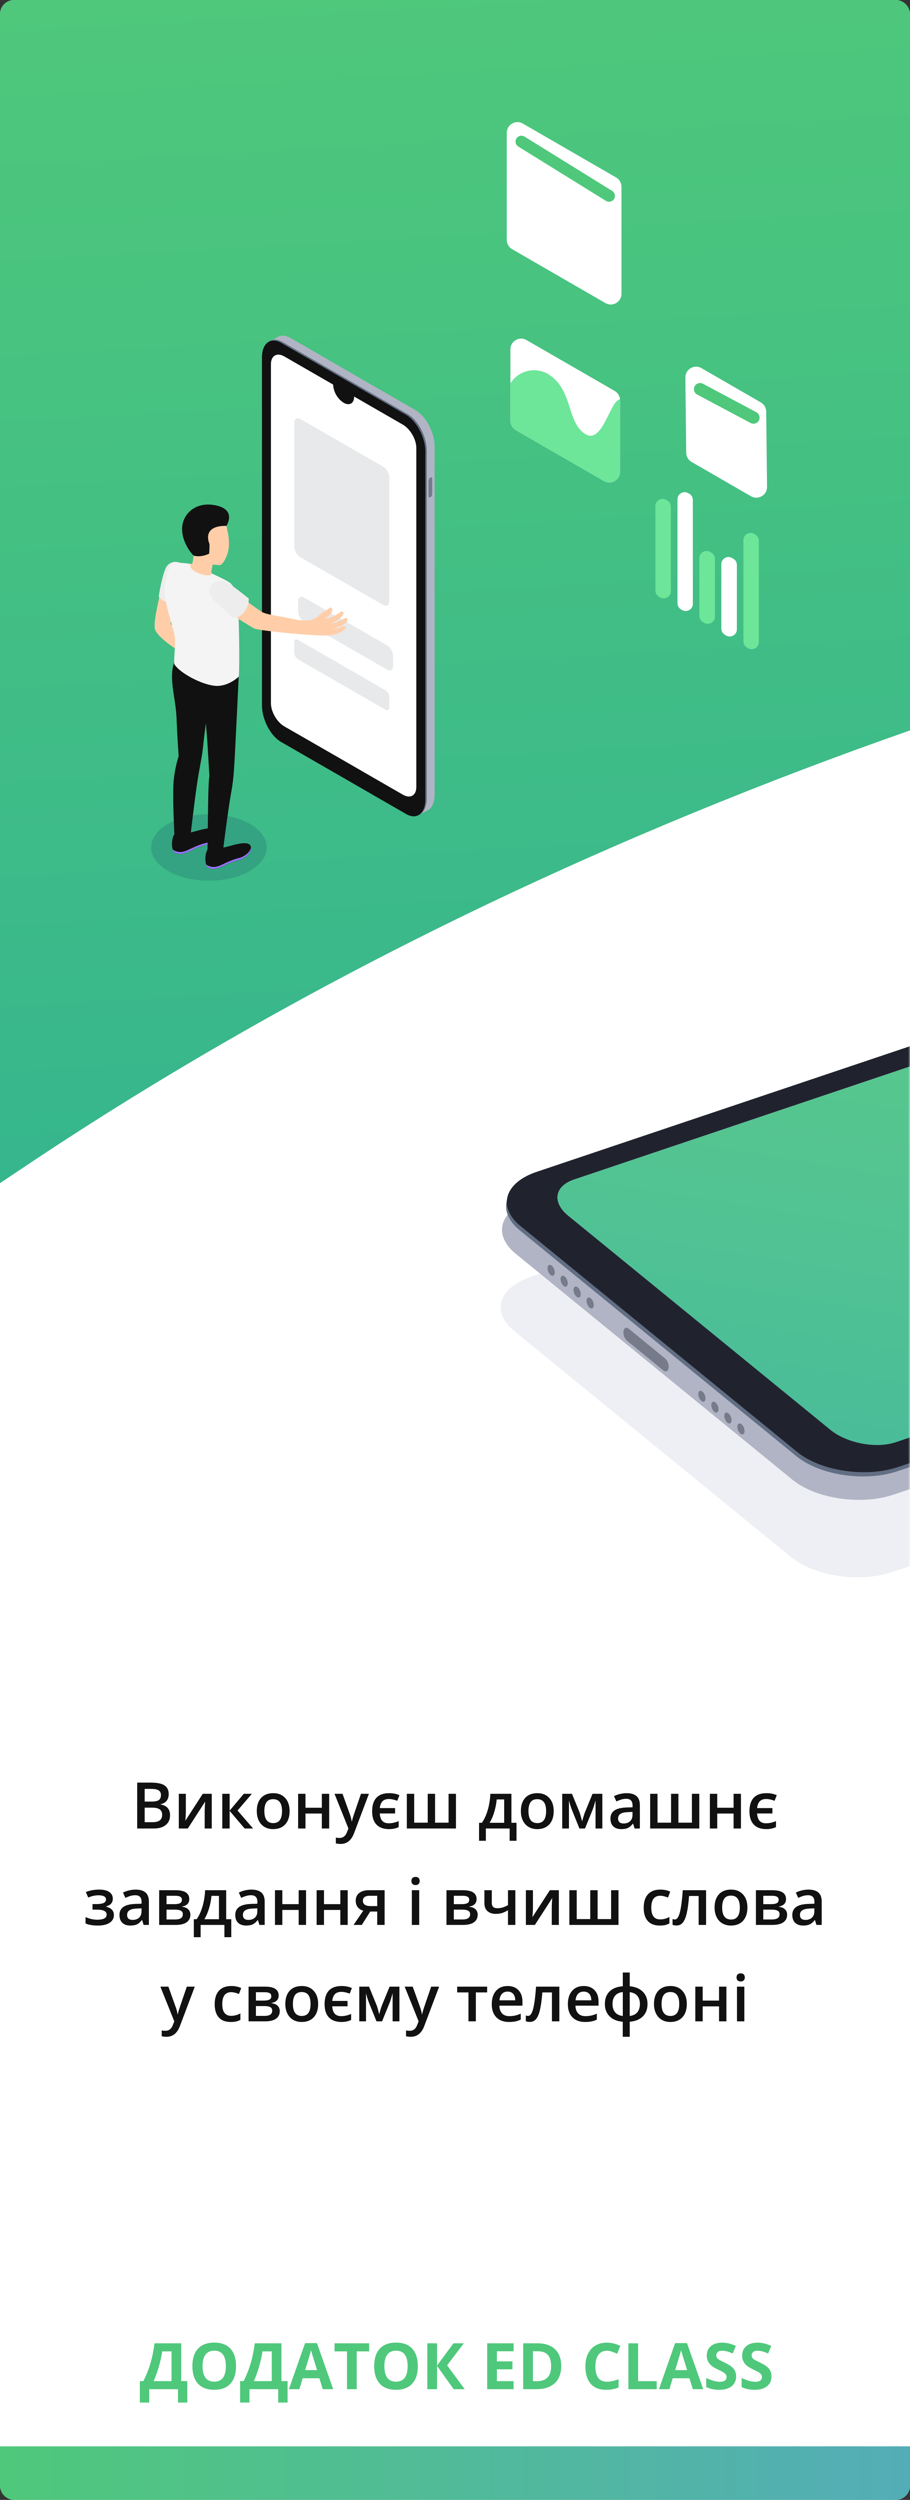 <svg width="255" height="700" viewBox="0 0 255 700" fill="none" xmlns="http://www.w3.org/2000/svg">
<rect x="0" y="0" width="255" height="700" fill="#333333" stroke="none"/>
<rect width="255" height="700" rx="4" fill="white"/>
<path d="M0 685H255V696C255 698.209 253.209 700 251 700H4C1.791 700 0 698.209 0 696V685Z" fill="url(#paint0_linear)"/>
<path d="M39.187 666.732H40.18C41.029 665.033 41.7 663.337 42.192 661.644C42.685 659.944 43.051 658.113 43.291 656.15H50.779V666.732H52.493V672.744H49.865V669H41.815V672.744H39.187V666.732ZM45.453 658.418C45.266 659.76 44.952 661.181 44.513 662.681C44.079 664.181 43.59 665.531 43.045 666.732H48.063V658.418H45.453ZM66.143 662.558C66.143 664.685 65.615 666.319 64.561 667.462C63.506 668.604 61.994 669.176 60.025 669.176C58.057 669.176 56.545 668.604 55.49 667.462C54.435 666.319 53.908 664.679 53.908 662.54C53.908 660.401 54.435 658.77 55.49 657.645C56.551 656.514 58.068 655.948 60.043 655.948C62.018 655.948 63.526 656.517 64.569 657.653C65.618 658.79 66.143 660.425 66.143 662.558ZM56.765 662.558C56.765 663.993 57.037 665.074 57.582 665.801C58.127 666.527 58.941 666.891 60.025 666.891C62.199 666.891 63.286 665.446 63.286 662.558C63.286 659.663 62.205 658.216 60.043 658.216C58.959 658.216 58.142 658.582 57.591 659.314C57.04 660.041 56.765 661.122 56.765 662.558ZM67.276 666.732H68.269C69.119 665.033 69.79 663.337 70.282 661.644C70.774 659.944 71.141 658.113 71.381 656.15H78.869V666.732H80.583V672.744H77.955V669H69.904V672.744H67.276V666.732ZM73.543 658.418C73.356 659.76 73.042 661.181 72.603 662.681C72.169 664.181 71.68 665.531 71.135 666.732H76.153V658.418H73.543ZM90.436 669L89.504 665.941H84.819L83.888 669H80.952L85.487 656.098H88.818L93.371 669H90.436ZM88.853 663.656C87.992 660.885 87.506 659.317 87.394 658.954C87.289 658.591 87.213 658.304 87.166 658.093C86.973 658.843 86.419 660.697 85.505 663.656H88.853ZM99.954 669H97.23V658.418H93.74V656.15H103.443V658.418H99.954V669ZM117.084 662.558C117.084 664.685 116.557 666.319 115.502 667.462C114.447 668.604 112.936 669.176 110.967 669.176C108.998 669.176 107.486 668.604 106.432 667.462C105.377 666.319 104.85 664.679 104.85 662.54C104.85 660.401 105.377 658.77 106.432 657.645C107.492 656.514 109.01 655.948 110.984 655.948C112.959 655.948 114.468 656.517 115.511 657.653C116.56 658.79 117.084 660.425 117.084 662.558ZM107.706 662.558C107.706 663.993 107.979 665.074 108.523 665.801C109.068 666.527 109.883 666.891 110.967 666.891C113.141 666.891 114.228 665.446 114.228 662.558C114.228 659.663 113.146 658.216 110.984 658.216C109.9 658.216 109.083 658.582 108.532 659.314C107.981 660.041 107.706 661.122 107.706 662.558ZM130.224 669H127.13L122.472 662.487V669H119.747V656.15H122.472V662.373L127.077 656.15H129.978L125.293 662.32L130.224 669ZM143.917 669H136.517V656.15H143.917V658.383H139.241V661.204H143.592V663.437H139.241V666.75H143.917V669ZM157.268 662.452C157.268 664.567 156.664 666.188 155.457 667.312C154.256 668.438 152.519 669 150.245 669H146.606V656.15H150.641C152.738 656.15 154.367 656.704 155.527 657.812C156.688 658.919 157.268 660.466 157.268 662.452ZM154.438 662.522C154.438 659.763 153.219 658.383 150.781 658.383H149.331V666.75H150.5C153.125 666.75 154.438 665.341 154.438 662.522ZM170.064 658.233C169.039 658.233 168.245 658.62 167.683 659.394C167.12 660.161 166.839 661.233 166.839 662.61C166.839 665.476 167.914 666.908 170.064 666.908C170.967 666.908 172.06 666.683 173.343 666.231V668.517C172.288 668.956 171.11 669.176 169.81 669.176C167.94 669.176 166.511 668.61 165.521 667.479C164.53 666.343 164.035 664.714 164.035 662.593C164.035 661.257 164.278 660.088 164.765 659.086C165.251 658.078 165.948 657.308 166.856 656.774C167.771 656.235 168.84 655.966 170.064 655.966C171.312 655.966 172.566 656.268 173.826 656.871L172.947 659.086C172.467 658.857 171.983 658.658 171.497 658.488C171.011 658.318 170.533 658.233 170.064 658.233ZM176.085 669V656.15H178.81V666.75H184.021V669H176.085ZM194.129 669L193.197 665.941H188.513L187.581 669H184.646L189.181 656.098H192.512L197.064 669H194.129ZM192.547 663.656C191.686 660.885 191.199 659.317 191.088 658.954C190.982 658.591 190.906 658.304 190.859 658.093C190.666 658.843 190.112 660.697 189.198 663.656H192.547ZM206.275 665.432C206.275 666.592 205.856 667.506 205.019 668.174C204.187 668.842 203.026 669.176 201.538 669.176C200.167 669.176 198.954 668.918 197.899 668.402V665.871C198.767 666.258 199.499 666.53 200.097 666.688C200.7 666.847 201.251 666.926 201.749 666.926C202.347 666.926 202.804 666.812 203.12 666.583C203.442 666.354 203.604 666.015 203.604 665.563C203.604 665.312 203.533 665.089 203.393 664.896C203.252 664.696 203.044 664.506 202.769 664.324C202.499 664.143 201.945 663.853 201.107 663.454C200.322 663.085 199.733 662.73 199.341 662.391C198.948 662.051 198.635 661.655 198.4 661.204C198.166 660.753 198.049 660.226 198.049 659.622C198.049 658.485 198.433 657.592 199.2 656.941C199.974 656.291 201.04 655.966 202.399 655.966C203.067 655.966 203.703 656.045 204.307 656.203C204.916 656.361 205.552 656.584 206.214 656.871L205.335 658.989C204.649 658.708 204.081 658.512 203.63 658.4C203.185 658.289 202.745 658.233 202.312 658.233C201.796 658.233 201.4 658.354 201.125 658.594C200.85 658.834 200.712 659.147 200.712 659.534C200.712 659.774 200.768 659.985 200.879 660.167C200.99 660.343 201.166 660.516 201.406 660.686C201.652 660.85 202.229 661.148 203.138 661.582C204.339 662.156 205.162 662.733 205.607 663.313C206.053 663.888 206.275 664.594 206.275 665.432ZM216.189 665.432C216.189 666.592 215.771 667.506 214.933 668.174C214.101 668.842 212.94 669.176 211.452 669.176C210.081 669.176 208.868 668.918 207.813 668.402V665.871C208.681 666.258 209.413 666.53 210.011 666.688C210.614 666.847 211.165 666.926 211.663 666.926C212.261 666.926 212.718 666.812 213.034 666.583C213.356 666.354 213.518 666.015 213.518 665.563C213.518 665.312 213.447 665.089 213.307 664.896C213.166 664.696 212.958 664.506 212.683 664.324C212.413 664.143 211.859 663.853 211.021 663.454C210.236 663.085 209.647 662.73 209.255 662.391C208.862 662.051 208.549 661.655 208.314 661.204C208.08 660.753 207.963 660.226 207.963 659.622C207.963 658.485 208.347 657.592 209.114 656.941C209.888 656.291 210.954 655.966 212.313 655.966C212.981 655.966 213.617 656.045 214.221 656.203C214.83 656.361 215.466 656.584 216.128 656.871L215.249 658.989C214.563 658.708 213.995 658.512 213.544 658.4C213.099 658.289 212.659 658.233 212.226 658.233C211.71 658.233 211.314 658.354 211.039 658.594C210.764 658.834 210.626 659.147 210.626 659.534C210.626 659.774 210.682 659.985 210.793 660.167C210.904 660.343 211.08 660.516 211.32 660.686C211.566 660.85 212.144 661.148 213.052 661.582C214.253 662.156 215.076 662.733 215.521 663.313C215.967 663.888 216.189 664.594 216.189 665.432Z" fill="#4FC87B"/>
<path fill-rule="evenodd" clip-rule="evenodd" d="M255 204.522V4C255 1.791 253.209 0 251 0H4C1.791 0 0 1.791 0 4V331.294C1.844 330.075 3.678 328.854 5.5 327.629C88.749 271.675 175.851 232.237 255 204.522Z" fill="url(#paint1_linear)"/>
<path d="M38.44 499.15H42.255C44.024 499.15 45.302 499.408 46.087 499.924C46.878 500.439 47.273 501.254 47.273 502.367C47.273 503.117 47.08 503.741 46.693 504.239C46.307 504.737 45.75 505.051 45.023 505.18V505.268C45.926 505.438 46.588 505.774 47.01 506.278C47.438 506.776 47.651 507.453 47.651 508.309C47.651 509.463 47.247 510.368 46.438 511.024C45.636 511.675 44.517 512 43.081 512H38.44V499.15ZM40.541 504.459H42.562C43.441 504.459 44.083 504.321 44.487 504.046C44.892 503.765 45.094 503.29 45.094 502.622C45.094 502.019 44.874 501.582 44.435 501.312C44.001 501.043 43.31 500.908 42.36 500.908H40.541V504.459ZM40.541 506.164V510.233H42.773C43.652 510.233 44.315 510.066 44.76 509.732C45.211 509.393 45.437 508.859 45.437 508.133C45.437 507.465 45.208 506.97 44.751 506.647C44.294 506.325 43.6 506.164 42.668 506.164H40.541ZM52.081 502.279V507.263C52.081 507.843 52.034 508.695 51.94 509.82L56.818 502.279H59.341V512H57.355V507.104C57.355 506.835 57.369 506.398 57.398 505.795C57.434 505.191 57.463 504.752 57.486 504.477L52.626 512H50.103V502.279H52.081ZM68.314 502.279H70.582L66.565 506.964L70.925 512H68.552L64.351 507.069V512H62.285V502.279H64.351V506.999L68.314 502.279ZM81.155 507.122C81.155 508.71 80.748 509.949 79.934 510.84C79.119 511.73 77.985 512.176 76.532 512.176C75.624 512.176 74.821 511.971 74.124 511.561C73.427 511.15 72.891 510.562 72.516 509.794C72.141 509.026 71.953 508.136 71.953 507.122C71.953 505.546 72.357 504.315 73.166 503.431C73.975 502.546 75.114 502.104 76.585 502.104C77.991 502.104 79.105 502.558 79.925 503.466C80.745 504.368 81.155 505.587 81.155 507.122ZM74.08 507.122C74.08 509.366 74.909 510.488 76.567 510.488C78.208 510.488 79.028 509.366 79.028 507.122C79.028 504.901 78.202 503.791 76.55 503.791C75.683 503.791 75.053 504.078 74.66 504.652C74.273 505.227 74.08 506.05 74.08 507.122ZM85.603 502.279V506.182H90.182V502.279H92.247V512H90.182V507.808H85.603V512H83.537V502.279H85.603ZM93.732 502.279H95.982L97.96 507.79C98.259 508.575 98.458 509.313 98.558 510.005H98.628C98.681 509.683 98.777 509.293 98.918 508.836C99.059 508.373 99.803 506.188 101.15 502.279H103.383L99.226 513.292C98.47 515.313 97.21 516.324 95.446 516.324C94.989 516.324 94.544 516.274 94.11 516.175V514.54C94.421 514.61 94.775 514.646 95.174 514.646C96.17 514.646 96.87 514.068 97.274 512.914L97.635 512L93.732 502.279ZM109.034 512.176C107.487 512.176 106.307 511.751 105.492 510.901C104.684 510.052 104.279 508.815 104.279 507.192C104.279 505.522 104.675 504.257 105.466 503.396C106.263 502.534 107.458 502.104 109.052 502.104C110.124 502.104 111.085 502.294 111.935 502.675L111.319 504.239C110.417 503.905 109.644 503.738 108.999 503.738C108.214 503.738 107.613 503.946 107.197 504.362C106.781 504.778 106.523 505.417 106.424 506.278H110.713V507.79H106.424C106.488 508.733 106.726 509.428 107.136 509.873C107.546 510.318 108.149 510.541 108.946 510.541C109.837 510.541 110.76 510.336 111.715 509.926V511.604C110.941 511.985 110.048 512.176 109.034 512.176ZM127.772 512H114V502.279H116.065V510.365H119.854V502.279H121.919V510.365H125.698V502.279H127.772V512ZM144.735 515.437H142.811V512H136.148V515.437H134.241V510.4H135.032C135.724 509.41 136.271 508.215 136.676 506.814C137.086 505.408 137.329 503.896 137.405 502.279H143.312V510.4H144.735V515.437ZM141.281 510.4V503.861H139.189C139.078 505.068 138.844 506.258 138.486 507.43C138.135 508.602 137.704 509.592 137.194 510.4H141.281ZM155.159 507.122C155.159 508.71 154.752 509.949 153.938 510.84C153.123 511.73 151.989 512.176 150.536 512.176C149.628 512.176 148.825 511.971 148.128 511.561C147.431 511.15 146.895 510.562 146.52 509.794C146.145 509.026 145.957 508.136 145.957 507.122C145.957 505.546 146.361 504.315 147.17 503.431C147.979 502.546 149.118 502.104 150.589 502.104C151.995 502.104 153.108 502.558 153.929 503.466C154.749 504.368 155.159 505.587 155.159 507.122ZM148.084 507.122C148.084 509.366 148.913 510.488 150.571 510.488C152.212 510.488 153.032 509.366 153.032 507.122C153.032 504.901 152.206 503.791 150.554 503.791C149.687 503.791 149.057 504.078 148.664 504.652C148.277 505.227 148.084 506.05 148.084 507.122ZM163.122 510.022L163.236 509.601C163.477 508.728 163.685 508.057 163.86 507.588L166.04 502.279H168.791V512H166.884V504.151L166.726 504.679C166.462 505.622 166.239 506.316 166.058 506.762L163.931 512H162.366L160.239 506.727C159.946 505.965 159.677 505.106 159.431 504.151V512H157.541V502.279H160.274L162.384 507.43C162.571 507.904 162.817 508.769 163.122 510.022ZM177.826 512L177.413 510.646H177.343C176.874 511.238 176.402 511.643 175.928 511.859C175.453 512.07 174.844 512.176 174.1 512.176C173.145 512.176 172.397 511.918 171.858 511.402C171.325 510.887 171.059 510.157 171.059 509.214C171.059 508.212 171.431 507.456 172.175 506.946C172.919 506.437 174.053 506.158 175.576 506.111L177.255 506.059V505.54C177.255 504.919 177.108 504.456 176.815 504.151C176.528 503.841 176.08 503.686 175.471 503.686C174.973 503.686 174.495 503.759 174.038 503.905C173.581 504.052 173.142 504.225 172.72 504.424L172.052 502.947C172.579 502.672 173.156 502.464 173.783 502.323C174.41 502.177 175.002 502.104 175.559 502.104C176.795 502.104 177.727 502.373 178.354 502.912C178.986 503.451 179.303 504.298 179.303 505.452V512H177.826ZM174.75 510.594C175.5 510.594 176.101 510.386 176.552 509.97C177.009 509.548 177.237 508.959 177.237 508.203V507.359L175.989 507.412C175.017 507.447 174.308 507.611 173.862 507.904C173.423 508.191 173.203 508.634 173.203 509.231C173.203 509.665 173.332 510.002 173.59 510.242C173.848 510.477 174.234 510.594 174.75 510.594ZM195.958 512H182.186V502.279H184.251V510.365H188.039V502.279H190.104V510.365H193.884V502.279H195.958V512ZM200.985 502.279V506.182H205.564V502.279H207.63V512H205.564V507.808H200.985V512H198.92V502.279H200.985ZM214.767 512.176C213.22 512.176 212.039 511.751 211.225 510.901C210.416 510.052 210.012 508.815 210.012 507.192C210.012 505.522 210.407 504.257 211.198 503.396C211.995 502.534 213.19 502.104 214.784 502.104C215.856 502.104 216.817 502.294 217.667 502.675L217.052 504.239C216.149 503.905 215.376 503.738 214.731 503.738C213.946 503.738 213.346 503.946 212.93 504.362C212.514 504.778 212.256 505.417 212.156 506.278H216.445V507.79H212.156C212.221 508.733 212.458 509.428 212.868 509.873C213.278 510.318 213.882 510.541 214.679 510.541C215.569 510.541 216.492 510.336 217.447 509.926V511.604C216.674 511.985 215.78 512.176 214.767 512.176ZM26.953 533.164C27.896 533.164 28.591 533.062 29.036 532.856C29.481 532.646 29.704 532.323 29.704 531.89C29.704 531.099 29.001 530.703 27.595 530.703C26.657 530.703 25.699 530.914 24.721 531.336L24.053 529.798C25.184 529.335 26.432 529.104 27.797 529.104C29.004 529.104 29.941 529.326 30.609 529.771C31.277 530.211 31.611 530.844 31.611 531.67C31.611 532.76 30.987 533.475 29.739 533.814V533.885C30.519 534.096 31.075 534.397 31.409 534.79C31.749 535.183 31.919 535.669 31.919 536.249C31.919 537.14 31.526 537.852 30.741 538.385C29.962 538.912 28.872 539.176 27.472 539.176C25.942 539.176 24.773 538.974 23.965 538.569V536.785C25.037 537.289 26.148 537.541 27.296 537.541C28.122 537.541 28.758 537.427 29.203 537.198C29.654 536.964 29.88 536.609 29.88 536.135C29.88 535.648 29.654 535.291 29.203 535.062C28.752 534.834 28.055 534.72 27.111 534.72H25.925V533.164H26.953ZM40.242 539L39.829 537.646H39.759C39.29 538.238 38.818 538.643 38.344 538.859C37.869 539.07 37.26 539.176 36.516 539.176C35.56 539.176 34.813 538.918 34.274 538.402C33.741 537.887 33.475 537.157 33.475 536.214C33.475 535.212 33.847 534.456 34.591 533.946C35.335 533.437 36.469 533.158 37.992 533.111L39.671 533.059V532.54C39.671 531.919 39.524 531.456 39.231 531.151C38.944 530.841 38.496 530.686 37.887 530.686C37.389 530.686 36.911 530.759 36.454 530.905C35.997 531.052 35.558 531.225 35.136 531.424L34.468 529.947C34.995 529.672 35.572 529.464 36.199 529.323C36.826 529.177 37.418 529.104 37.975 529.104C39.211 529.104 40.143 529.373 40.77 529.912C41.402 530.451 41.719 531.298 41.719 532.452V539H40.242ZM37.166 537.594C37.916 537.594 38.517 537.386 38.968 536.97C39.425 536.548 39.653 535.959 39.653 535.203V534.359L38.405 534.412C37.433 534.447 36.724 534.611 36.278 534.904C35.839 535.191 35.619 535.634 35.619 536.231C35.619 536.665 35.748 537.002 36.006 537.242C36.264 537.477 36.65 537.594 37.166 537.594ZM53.039 531.767C53.039 532.915 52.368 533.609 51.026 533.85V533.92C51.776 534.008 52.351 534.245 52.749 534.632C53.148 535.019 53.347 535.52 53.347 536.135C53.347 537.055 52.995 537.764 52.292 538.262C51.595 538.754 50.578 539 49.242 539H44.602V529.279H49.225C51.768 529.279 53.039 530.108 53.039 531.767ZM51.228 536.012C51.228 535.543 51.047 535.212 50.684 535.019C50.32 534.819 49.775 534.72 49.049 534.72H46.667V537.471H49.102C50.52 537.471 51.228 536.984 51.228 536.012ZM50.974 531.942C50.974 531.556 50.821 531.277 50.517 531.107C50.218 530.932 49.77 530.844 49.172 530.844H46.667V533.182H48.864C49.556 533.182 50.08 533.094 50.438 532.918C50.795 532.736 50.974 532.411 50.974 531.942ZM64.808 542.437H62.883V539H56.221V542.437H54.313V537.4H55.105C55.796 536.41 56.344 535.215 56.748 533.814C57.158 532.408 57.401 530.896 57.477 529.279H63.384V537.4H64.808V542.437ZM61.353 537.4V530.861H59.262C59.15 532.068 58.916 533.258 58.559 534.43C58.207 535.602 57.776 536.592 57.267 537.4H61.353ZM72.691 539L72.278 537.646H72.208C71.739 538.238 71.268 538.643 70.793 538.859C70.318 539.07 69.709 539.176 68.965 539.176C68.01 539.176 67.263 538.918 66.724 538.402C66.19 537.887 65.924 537.157 65.924 536.214C65.924 535.212 66.296 534.456 67.04 533.946C67.784 533.437 68.918 533.158 70.441 533.111L72.12 533.059V532.54C72.12 531.919 71.974 531.456 71.681 531.151C71.394 530.841 70.945 530.686 70.336 530.686C69.838 530.686 69.36 530.759 68.903 530.905C68.446 531.052 68.007 531.225 67.585 531.424L66.917 529.947C67.444 529.672 68.022 529.464 68.648 529.323C69.275 529.177 69.867 529.104 70.424 529.104C71.66 529.104 72.592 529.373 73.219 529.912C73.852 530.451 74.168 531.298 74.168 532.452V539H72.691ZM69.615 537.594C70.365 537.594 70.966 537.386 71.417 536.97C71.874 536.548 72.103 535.959 72.103 535.203V534.359L70.855 534.412C69.882 534.447 69.173 534.611 68.728 534.904C68.288 535.191 68.068 535.634 68.068 536.231C68.068 536.665 68.197 537.002 68.455 537.242C68.713 537.477 69.1 537.594 69.615 537.594ZM79.116 529.279V533.182H83.695V529.279H85.761V539H83.695V534.808H79.116V539H77.051V529.279H79.116ZM90.788 529.279V533.182H95.367V529.279H97.433V539H95.367V534.808H90.788V539H88.723V529.279H90.788ZM101.388 539H99.076L101.783 535.019C101.127 534.831 100.611 534.497 100.236 534.017C99.861 533.53 99.674 532.93 99.674 532.215C99.674 531.295 100.002 530.577 100.658 530.062C101.314 529.54 102.211 529.279 103.348 529.279H107.777V539H105.703V535.256H103.743L101.388 539ZM101.687 532.232C101.687 532.73 101.874 533.105 102.249 533.357C102.63 533.604 103.14 533.727 103.778 533.727H105.703V530.844H103.453C102.891 530.844 102.454 530.964 102.144 531.204C101.839 531.444 101.687 531.787 101.687 532.232ZM117.472 539H115.406V529.279H117.472V539ZM115.283 526.704C115.283 526.335 115.383 526.051 115.582 525.852C115.787 525.652 116.077 525.553 116.452 525.553C116.815 525.553 117.097 525.652 117.296 525.852C117.501 526.051 117.604 526.335 117.604 526.704C117.604 527.056 117.501 527.334 117.296 527.539C117.097 527.738 116.815 527.838 116.452 527.838C116.077 527.838 115.787 527.738 115.582 527.539C115.383 527.334 115.283 527.056 115.283 526.704ZM133.547 531.767C133.547 532.915 132.876 533.609 131.534 533.85V533.92C132.284 534.008 132.858 534.245 133.257 534.632C133.655 535.019 133.854 535.52 133.854 536.135C133.854 537.055 133.503 537.764 132.8 538.262C132.103 538.754 131.086 539 129.75 539H125.109V529.279H129.732C132.275 529.279 133.547 530.108 133.547 531.767ZM131.736 536.012C131.736 535.543 131.555 535.212 131.191 535.019C130.828 534.819 130.283 534.72 129.557 534.72H127.175V537.471H129.609C131.027 537.471 131.736 536.984 131.736 536.012ZM131.481 531.942C131.481 531.556 131.329 531.277 131.024 531.107C130.726 530.932 130.277 530.844 129.68 530.844H127.175V533.182H129.372C130.063 533.182 130.588 533.094 130.945 532.918C131.303 532.736 131.481 532.411 131.481 531.942ZM137.81 529.279V532.83C137.81 533.826 138.325 534.324 139.356 534.324C139.854 534.324 140.341 534.257 140.815 534.122C141.29 533.981 141.8 533.759 142.345 533.454V529.279H144.41V539H142.345V534.878C141.776 535.229 141.226 535.49 140.692 535.66C140.165 535.824 139.588 535.906 138.961 535.906C137.947 535.906 137.156 535.646 136.588 535.124C136.02 534.597 135.735 533.861 135.735 532.918V529.279H137.81ZM149.341 529.279V534.263C149.341 534.843 149.294 535.695 149.2 536.82L154.078 529.279H156.601V539H154.614V534.104C154.614 533.835 154.629 533.398 154.658 532.795C154.693 532.191 154.723 531.752 154.746 531.477L149.886 539H147.363V529.279H149.341ZM173.317 539H159.545V529.279H161.61V537.365H165.398V529.279H167.464V537.365H171.243V529.279H173.317V539ZM184.875 539.176C183.404 539.176 182.285 538.748 181.518 537.893C180.756 537.031 180.375 535.798 180.375 534.192C180.375 532.558 180.773 531.301 181.57 530.422C182.373 529.543 183.53 529.104 185.042 529.104C186.067 529.104 186.99 529.294 187.811 529.675L187.187 531.336C186.313 530.996 185.593 530.826 185.024 530.826C183.343 530.826 182.502 531.942 182.502 534.175C182.502 535.265 182.71 536.085 183.126 536.636C183.548 537.181 184.163 537.453 184.972 537.453C185.892 537.453 186.762 537.225 187.582 536.768V538.569C187.213 538.786 186.817 538.941 186.396 539.035C185.979 539.129 185.473 539.176 184.875 539.176ZM197.856 539H195.773V530.896H193.093C192.929 532.982 192.706 534.611 192.425 535.783C192.149 536.955 191.786 537.811 191.335 538.35C190.89 538.889 190.31 539.158 189.595 539.158C189.144 539.158 188.766 539.094 188.461 538.965V537.348C188.678 537.43 188.895 537.471 189.111 537.471C189.709 537.471 190.178 536.8 190.518 535.458C190.863 534.11 191.133 532.051 191.326 529.279H197.856V539ZM209.44 534.122C209.44 535.71 209.033 536.949 208.219 537.84C207.404 538.73 206.271 539.176 204.817 539.176C203.909 539.176 203.106 538.971 202.409 538.561C201.712 538.15 201.176 537.562 200.801 536.794C200.426 536.026 200.238 535.136 200.238 534.122C200.238 532.546 200.643 531.315 201.451 530.431C202.26 529.546 203.399 529.104 204.87 529.104C206.276 529.104 207.39 529.558 208.21 530.466C209.03 531.368 209.44 532.587 209.44 534.122ZM202.365 534.122C202.365 536.366 203.194 537.488 204.853 537.488C206.493 537.488 207.313 536.366 207.313 534.122C207.313 531.901 206.487 530.791 204.835 530.791C203.968 530.791 203.338 531.078 202.945 531.652C202.559 532.227 202.365 533.05 202.365 534.122ZM220.26 531.767C220.26 532.915 219.589 533.609 218.247 533.85V533.92C218.997 534.008 219.571 534.245 219.97 534.632C220.368 535.019 220.567 535.52 220.567 536.135C220.567 537.055 220.216 537.764 219.513 538.262C218.815 538.754 217.799 539 216.463 539H211.822V529.279H216.445C218.988 529.279 220.26 530.108 220.26 531.767ZM218.449 536.012C218.449 535.543 218.268 535.212 217.904 535.019C217.541 534.819 216.996 534.72 216.27 534.72H213.888V537.471H216.322C217.74 537.471 218.449 536.984 218.449 536.012ZM218.194 531.942C218.194 531.556 218.042 531.277 217.737 531.107C217.438 530.932 216.99 530.844 216.393 530.844H213.888V533.182H216.085C216.776 533.182 217.301 533.094 217.658 532.918C218.016 532.736 218.194 532.411 218.194 531.942ZM228.785 539L228.372 537.646H228.302C227.833 538.238 227.361 538.643 226.887 538.859C226.412 539.07 225.803 539.176 225.059 539.176C224.104 539.176 223.356 538.918 222.817 538.402C222.284 537.887 222.018 537.157 222.018 536.214C222.018 535.212 222.39 534.456 223.134 533.946C223.878 533.437 225.012 533.158 226.535 533.111L228.214 533.059V532.54C228.214 531.919 228.067 531.456 227.774 531.151C227.487 530.841 227.039 530.686 226.43 530.686C225.932 530.686 225.454 530.759 224.997 530.905C224.54 531.052 224.101 531.225 223.679 531.424L223.011 529.947C223.538 529.672 224.115 529.464 224.742 529.323C225.369 529.177 225.961 529.104 226.518 529.104C227.754 529.104 228.686 529.373 229.312 529.912C229.945 530.451 230.262 531.298 230.262 532.452V539H228.785ZM225.709 537.594C226.459 537.594 227.06 537.386 227.511 536.97C227.968 536.548 228.196 535.959 228.196 535.203V534.359L226.948 534.412C225.976 534.447 225.267 534.611 224.821 534.904C224.382 535.191 224.162 535.634 224.162 536.231C224.162 536.665 224.291 537.002 224.549 537.242C224.807 537.477 225.193 537.594 225.709 537.594ZM44.935 556.279H47.185L49.163 561.79C49.462 562.575 49.661 563.313 49.761 564.005H49.831C49.884 563.683 49.98 563.293 50.121 562.836C50.262 562.373 51.006 560.188 52.353 556.279H54.586L50.429 567.292C49.673 569.313 48.413 570.324 46.649 570.324C46.192 570.324 45.747 570.274 45.313 570.175V568.54C45.624 568.61 45.978 568.646 46.377 568.646C47.373 568.646 48.073 568.068 48.477 566.914L48.838 566L44.935 556.279ZM64.658 566.176C63.188 566.176 62.068 565.748 61.301 564.893C60.539 564.031 60.158 562.798 60.158 561.192C60.158 559.558 60.557 558.301 61.353 557.422C62.156 556.543 63.313 556.104 64.825 556.104C65.851 556.104 66.773 556.294 67.594 556.675L66.97 558.336C66.097 557.996 65.376 557.826 64.808 557.826C63.126 557.826 62.285 558.942 62.285 561.175C62.285 562.265 62.493 563.085 62.909 563.636C63.331 564.181 63.946 564.453 64.755 564.453C65.675 564.453 66.545 564.225 67.365 563.768V565.569C66.996 565.786 66.601 565.941 66.179 566.035C65.763 566.129 65.256 566.176 64.658 566.176ZM78.088 558.767C78.088 559.915 77.417 560.609 76.075 560.85V560.92C76.825 561.008 77.399 561.245 77.798 561.632C78.196 562.019 78.395 562.52 78.395 563.135C78.395 564.055 78.044 564.764 77.341 565.262C76.644 565.754 75.627 566 74.291 566H69.65V556.279H74.273C76.816 556.279 78.088 557.108 78.088 558.767ZM76.277 563.012C76.277 562.543 76.096 562.212 75.732 562.019C75.369 561.819 74.824 561.72 74.098 561.72H71.716V564.471H74.15C75.568 564.471 76.277 563.984 76.277 563.012ZM76.022 558.942C76.022 558.556 75.87 558.277 75.565 558.107C75.267 557.932 74.818 557.844 74.221 557.844H71.716V560.182H73.913C74.605 560.182 75.129 560.094 75.486 559.918C75.844 559.736 76.022 559.411 76.022 558.942ZM89.153 561.122C89.153 562.71 88.746 563.949 87.932 564.84C87.117 565.73 85.983 566.176 84.53 566.176C83.622 566.176 82.819 565.971 82.122 565.561C81.425 565.15 80.889 564.562 80.514 563.794C80.139 563.026 79.951 562.136 79.951 561.122C79.951 559.546 80.356 558.315 81.164 557.431C81.973 556.546 83.112 556.104 84.583 556.104C85.989 556.104 87.103 556.558 87.923 557.466C88.743 558.368 89.153 559.587 89.153 561.122ZM82.078 561.122C82.078 563.366 82.907 564.488 84.565 564.488C86.206 564.488 87.026 563.366 87.026 561.122C87.026 558.901 86.2 557.791 84.548 557.791C83.681 557.791 83.051 558.078 82.658 558.652C82.272 559.227 82.078 560.05 82.078 561.122ZM95.71 566.176C94.163 566.176 92.982 565.751 92.168 564.901C91.359 564.052 90.955 562.815 90.955 561.192C90.955 559.522 91.351 558.257 92.142 557.396C92.939 556.534 94.134 556.104 95.728 556.104C96.8 556.104 97.761 556.294 98.61 556.675L97.995 558.239C97.093 557.905 96.319 557.738 95.675 557.738C94.89 557.738 94.289 557.946 93.873 558.362C93.457 558.778 93.199 559.417 93.1 560.278H97.389V561.79H93.1C93.164 562.733 93.401 563.428 93.811 563.873C94.222 564.318 94.825 564.541 95.622 564.541C96.513 564.541 97.436 564.336 98.391 563.926V565.604C97.617 565.985 96.724 566.176 95.71 566.176ZM106.257 564.022L106.371 563.601C106.611 562.728 106.819 562.057 106.995 561.588L109.175 556.279H111.926V566H110.019V558.151L109.86 558.679C109.597 559.622 109.374 560.316 109.192 560.762L107.065 566H105.501L103.374 560.727C103.081 559.965 102.812 559.106 102.565 558.151V566H100.676V556.279H103.409L105.519 561.43C105.706 561.904 105.952 562.769 106.257 564.022ZM113.402 556.279H115.652L117.63 561.79C117.929 562.575 118.128 563.313 118.228 564.005H118.298C118.351 563.683 118.447 563.293 118.588 562.836C118.729 562.373 119.473 560.188 120.82 556.279H123.053L118.896 567.292C118.14 569.313 116.88 570.324 115.116 570.324C114.659 570.324 114.214 570.274 113.78 570.175V568.54C114.091 568.61 114.445 568.646 114.844 568.646C115.84 568.646 116.54 568.068 116.944 566.914L117.305 566L113.402 556.279ZM136.509 556.279V557.896H133.345V566H131.271V557.896H128.106V556.279H136.509ZM142.626 566.176C141.114 566.176 139.931 565.736 139.075 564.857C138.226 563.973 137.801 562.757 137.801 561.21C137.801 559.622 138.196 558.374 138.987 557.466C139.778 556.558 140.865 556.104 142.248 556.104C143.531 556.104 144.545 556.493 145.289 557.272C146.033 558.052 146.405 559.124 146.405 560.489V561.605H139.928C139.957 562.549 140.212 563.275 140.692 563.785C141.173 564.289 141.85 564.541 142.723 564.541C143.297 564.541 143.83 564.488 144.322 564.383C144.82 564.271 145.354 564.09 145.922 563.838V565.517C145.418 565.757 144.908 565.927 144.393 566.026C143.877 566.126 143.288 566.176 142.626 566.176ZM142.248 557.668C141.592 557.668 141.064 557.876 140.666 558.292C140.273 558.708 140.039 559.314 139.963 560.111H144.375C144.363 559.309 144.17 558.702 143.795 558.292C143.42 557.876 142.904 557.668 142.248 557.668ZM156.741 566H154.658V557.896H151.978C151.813 559.982 151.591 561.611 151.31 562.783C151.034 563.955 150.671 564.811 150.22 565.35C149.774 565.889 149.194 566.158 148.479 566.158C148.028 566.158 147.65 566.094 147.346 565.965V564.348C147.562 564.43 147.779 564.471 147.996 564.471C148.594 564.471 149.062 563.8 149.402 562.458C149.748 561.11 150.018 559.051 150.211 556.279H156.741V566ZM163.948 566.176C162.437 566.176 161.253 565.736 160.397 564.857C159.548 563.973 159.123 562.757 159.123 561.21C159.123 559.622 159.519 558.374 160.31 557.466C161.101 556.558 162.188 556.104 163.57 556.104C164.854 556.104 165.867 556.493 166.611 557.272C167.355 558.052 167.728 559.124 167.728 560.489V561.605H161.25C161.279 562.549 161.534 563.275 162.015 563.785C162.495 564.289 163.172 564.541 164.045 564.541C164.619 564.541 165.152 564.488 165.645 564.383C166.143 564.271 166.676 564.09 167.244 563.838V565.517C166.74 565.757 166.23 565.927 165.715 566.026C165.199 566.126 164.61 566.176 163.948 566.176ZM163.57 557.668C162.914 557.668 162.387 557.876 161.988 558.292C161.596 558.708 161.361 559.314 161.285 560.111H165.697C165.686 559.309 165.492 558.702 165.117 558.292C164.742 557.876 164.227 557.668 163.57 557.668ZM181.447 561.14C181.447 562.599 181.005 563.762 180.12 564.629C179.241 565.496 178.022 565.988 176.464 566.105V570.324H174.504V566.105C172.963 565.988 171.741 565.49 170.839 564.611C169.942 563.727 169.494 562.569 169.494 561.14C169.494 559.657 169.931 558.488 170.804 557.633C171.677 556.771 172.916 556.285 174.521 556.174V552.324H176.464V556.174C178.022 556.314 179.241 556.821 180.12 557.694C181.005 558.567 181.447 559.716 181.447 561.14ZM171.639 561.14C171.639 562.101 171.879 562.874 172.359 563.46C172.84 564.046 173.561 564.389 174.521 564.488V557.791C173.555 557.902 172.831 558.248 172.351 558.828C171.876 559.408 171.639 560.179 171.639 561.14ZM179.312 561.14C179.312 560.19 179.071 559.429 178.591 558.854C178.116 558.28 177.407 557.938 176.464 557.826V564.488C177.419 564.377 178.131 564.031 178.6 563.451C179.074 562.865 179.312 562.095 179.312 561.14ZM192.46 561.122C192.46 562.71 192.053 563.949 191.238 564.84C190.424 565.73 189.29 566.176 187.837 566.176C186.929 566.176 186.126 565.971 185.429 565.561C184.731 565.15 184.195 564.562 183.82 563.794C183.445 563.026 183.258 562.136 183.258 561.122C183.258 559.546 183.662 558.315 184.471 557.431C185.279 556.546 186.419 556.104 187.89 556.104C189.296 556.104 190.409 556.558 191.229 557.466C192.05 558.368 192.46 559.587 192.46 561.122ZM185.385 561.122C185.385 563.366 186.214 564.488 187.872 564.488C189.513 564.488 190.333 563.366 190.333 561.122C190.333 558.901 189.507 557.791 187.854 557.791C186.987 557.791 186.357 558.078 185.965 558.652C185.578 559.227 185.385 560.05 185.385 561.122ZM196.907 556.279V560.182H201.486V556.279H203.552V566H201.486V561.808H196.907V566H194.842V556.279H196.907ZM208.579 566H206.514V556.279H208.579V566ZM206.391 553.704C206.391 553.335 206.49 553.051 206.689 552.852C206.895 552.652 207.185 552.553 207.56 552.553C207.923 552.553 208.204 552.652 208.403 552.852C208.608 553.051 208.711 553.335 208.711 553.704C208.711 554.056 208.608 554.334 208.403 554.539C208.204 554.738 207.923 554.838 207.56 554.838C207.185 554.838 206.895 554.738 206.689 554.539C206.49 554.334 206.391 554.056 206.391 553.704Z" fill="#111111"/>
<mask id="mask0" mask-type="alpha" maskUnits="userSpaceOnUse" x="0" y="266" width="255" height="180">
<rect y="266" width="255" height="180" rx="4" fill="white"/>
<rect y="266" width="255" height="180" rx="4" fill="url(#paint2_linear)"/>
</mask>
<g mask="url(#mask0)">
<path opacity="0.4" d="M221.702 436.021L144.173 372.764C137.605 367.405 139.625 360.592 148.718 357.551L372.478 282.345C381.541 279.326 394.211 281.175 400.779 286.528L478.308 349.785C484.877 355.138 482.851 361.95 473.764 364.991L250.01 440.205C240.936 443.25 228.269 441.381 221.702 436.021Z" fill="#D6D8E5"/>
<path d="M222.053 414.332L144.525 351.075C137.956 345.722 139.982 338.91 149.069 335.869L372.825 260.648C381.887 257.629 394.558 259.471 401.126 264.83L478.654 328.088C485.222 333.447 483.203 340.26 474.109 343.301L250.353 418.522C241.287 421.567 228.621 419.692 222.053 414.332Z" fill="#B1B4C4"/>
<path d="M141.825 346.948L143.035 339.361L151.727 344.464L141.825 346.948Z" fill="#B1B4C4"/>
<path d="M223.193 407.774L145.665 344.516C139.097 339.157 141.123 332.345 150.21 329.304L373.966 254.083C383.028 251.064 395.698 252.913 402.267 258.266L479.796 321.523C486.364 326.876 484.345 333.689 475.251 336.729L251.494 411.957C242.428 415.002 229.761 413.133 223.193 407.774Z" fill="#616E84"/>
<path d="M155.004 357.204C155.47 357.039 155.594 356.232 155.282 355.401C154.969 354.57 154.339 354.031 153.874 354.196C153.408 354.361 153.284 355.168 153.597 355.999C153.909 356.829 154.539 357.369 155.004 357.204Z" fill="#757B89"/>
<path d="M158.653 360.255C159.118 360.09 159.242 359.283 158.93 358.452C158.618 357.621 157.988 357.082 157.522 357.247C157.057 357.412 156.933 358.219 157.245 359.05C157.557 359.881 158.187 360.42 158.653 360.255Z" fill="#757B89"/>
<path d="M162.297 363.294C162.763 363.129 162.887 362.321 162.575 361.491C162.262 360.66 161.632 360.12 161.167 360.285C160.701 360.45 160.577 361.257 160.889 362.088C161.202 362.919 161.832 363.459 162.297 363.294Z" fill="#757B89"/>
<path d="M165.942 366.345C166.407 366.18 166.531 365.373 166.219 364.542C165.907 363.711 165.277 363.171 164.811 363.336C164.346 363.501 164.222 364.309 164.534 365.14C164.846 365.97 165.477 366.51 165.942 366.345Z" fill="#757B89"/>
<path d="M197.254 392.475C197.72 392.31 197.844 391.503 197.532 390.672C197.219 389.841 196.589 389.302 196.124 389.467C195.658 389.632 195.534 390.439 195.847 391.27C196.159 392.101 196.789 392.64 197.254 392.475Z" fill="#757B89"/>
<path d="M200.903 395.527C201.368 395.362 201.492 394.554 201.18 393.724C200.868 392.893 200.238 392.353 199.772 392.518C199.307 392.683 199.183 393.49 199.495 394.321C199.807 395.152 200.437 395.692 200.903 395.527Z" fill="#757B89"/>
<path d="M204.547 398.565C205.013 398.4 205.137 397.593 204.825 396.762C204.512 395.931 203.882 395.391 203.417 395.556C202.951 395.721 202.827 396.529 203.139 397.359C203.452 398.19 204.082 398.73 204.547 398.565Z" fill="#757B89"/>
<path d="M208.192 401.616C208.657 401.451 208.781 400.644 208.469 399.813C208.157 398.982 207.527 398.443 207.061 398.608C206.596 398.773 206.472 399.58 206.784 400.411C207.096 401.242 207.727 401.781 208.192 401.616Z" fill="#757B89"/>
<path d="M185.911 383.768L175.635 375.361C175.284 375.015 175.018 374.597 174.86 374.141C174.701 373.686 174.654 373.204 174.722 372.736C174.868 371.82 175.507 371.527 176.166 372.038L186.442 380.446C186.793 380.792 187.059 381.209 187.217 381.665C187.376 382.121 187.423 382.602 187.355 383.07C187.209 383.986 186.567 384.299 185.911 383.768Z" fill="#757B89"/>
<path d="M223.406 406.579L145.877 343.321C139.309 337.962 141.334 331.156 150.421 328.115L374.18 252.874C383.242 249.855 395.914 251.698 402.481 257.057L480.01 320.314C486.578 325.674 484.559 332.487 475.465 335.527L251.706 410.768C242.637 413.826 229.973 411.938 223.406 406.579Z" fill="#20232D"/>
<path d="M470.592 320.396L440.322 295.706L440.233 295.736C435.959 297.173 429.598 295.973 426.022 293.056C422.445 290.139 423.01 286.611 427.282 285.188L427.377 285.118L397.107 260.427C392.511 256.676 384.327 255.133 378.835 256.981L160.864 330.281C155.372 332.129 154.645 336.666 159.242 340.411L232.724 400.352C237.327 404.105 245.504 405.647 250.997 403.798L468.97 330.527C474.461 328.685 475.188 324.147 470.592 320.396Z" fill="white"/>
<g opacity="0.9">
<path d="M468.969 330.527L250.996 403.84C246.033 405.504 238.861 404.402 234.138 401.403C233.651 401.092 233.181 400.756 232.731 400.395L159.248 340.413C158.225 339.628 157.387 338.639 156.793 337.518C155.304 334.569 156.738 331.672 160.87 330.283L378.83 257.008C384.321 255.166 392.498 256.708 397.102 260.454L427.371 285.151C427.34 285.153 427.31 285.162 427.283 285.175C423.009 286.612 422.445 290.14 426.023 293.044C429.601 295.948 435.967 297.162 440.234 295.724L440.316 295.692L470.593 320.384C475.187 324.148 474.461 328.679 468.969 330.527Z" fill="url(#paint3_linear)"/>
<path d="M468.969 330.527L250.996 403.84C246.033 405.504 238.861 404.402 234.138 401.403C233.651 401.092 233.181 400.756 232.731 400.395L159.248 340.413C158.225 339.628 157.387 338.639 156.793 337.518C155.304 334.569 156.738 331.672 160.87 330.283L378.83 257.008C384.321 255.166 392.498 256.708 397.102 260.454L427.371 285.151C427.34 285.153 427.31 285.162 427.283 285.175C423.009 286.612 422.445 290.14 426.023 293.044C429.601 295.948 435.967 297.162 440.234 295.724L440.316 295.692L470.593 320.384C475.187 324.148 474.461 328.679 468.969 330.527Z" fill="url(#paint4_linear)"/>
</g>
</g>
<path d="M212.648 179.783C212.648 181.322 210.983 182.284 209.65 181.516L209.324 181.328C208.704 180.971 208.322 180.311 208.322 179.595V151.235C208.322 149.697 209.987 148.734 211.321 149.502L211.647 149.69C212.267 150.047 212.648 150.708 212.648 151.423V179.783Z" fill="#6DE699"/>
<path d="M206.488 176.222C206.488 177.763 204.82 178.725 203.486 177.953L203.131 177.747C202.514 177.39 202.133 176.73 202.133 176.017V157.976C202.133 156.436 203.802 155.473 205.136 156.245L205.49 156.451C206.108 156.808 206.488 157.468 206.488 158.182V176.222Z" fill="white"/>
<path d="M200.332 172.67C200.332 174.211 198.663 175.173 197.33 174.401L196.975 174.196C196.358 173.838 195.977 173.178 195.977 172.465V156.287C195.977 154.746 197.646 153.784 198.979 154.556L199.334 154.761C199.952 155.119 200.332 155.779 200.332 156.492V172.67Z" fill="#6DE699"/>
<path d="M194.145 169.085C194.145 170.626 192.474 171.588 191.141 170.815L190.844 170.643C190.227 170.285 189.847 169.626 189.847 168.912V139.815C189.847 138.274 191.517 137.312 192.85 138.085L193.148 138.258C193.765 138.616 194.145 139.275 194.145 139.988V169.085Z" fill="white"/>
<path d="M187.984 165.544C187.984 167.083 186.319 168.045 184.986 167.277L184.66 167.089C184.04 166.732 183.658 166.071 183.658 165.356V141.695C183.658 140.156 185.323 139.194 186.657 139.962L186.983 140.15C187.603 140.507 187.984 141.168 187.984 141.883V165.544Z" fill="#6DE699"/>
<path d="M142.003 67.17C142.003 68.241 142.575 69.231 143.503 69.767L169.648 84.868C171.648 86.023 174.148 84.579 174.148 82.27V52.297C174.148 51.225 173.577 50.235 172.649 49.699L146.503 34.599C144.503 33.444 142.003 34.887 142.003 37.197V67.17Z" fill="white"/>
<path d="M144.459 39.643C144.459 38.355 145.873 37.567 146.969 38.245L171.534 53.456C172.018 53.756 172.312 54.285 172.312 54.854C172.312 56.142 170.898 56.93 169.803 56.252L145.238 41.041C144.754 40.741 144.459 40.212 144.459 39.643Z" fill="#4FC87B"/>
<path d="M192.29 126.784C192.302 127.844 192.872 128.819 193.79 129.349L210.442 138.957C212.455 140.118 214.967 138.648 214.941 136.325L214.704 115.249C214.692 114.189 214.122 113.214 213.204 112.684L196.552 103.076C194.539 101.914 192.027 103.384 192.053 105.708L192.29 126.784Z" fill="white"/>
<path d="M194.453 108.971C194.453 107.674 195.835 106.844 196.98 107.454L211.947 115.429C212.504 115.726 212.852 116.306 212.852 116.937C212.852 118.225 211.479 119.05 210.342 118.446L195.365 110.489C194.804 110.19 194.453 109.607 194.453 108.971Z" fill="#4FC87B"/>
<path d="M147.528 95.217C145.528 94.064 143.029 95.507 143.029 97.816V117.85C143.029 118.923 143.602 119.913 144.531 120.449L169.244 134.696C171.244 135.849 173.742 134.405 173.742 132.097V112.063C173.742 110.99 173.17 109.999 172.241 109.464L147.528 95.217Z" fill="white"/>
<path d="M143.029 107.35V117.851C143.029 118.923 143.602 119.914 144.531 120.45L169.244 134.697C171.244 135.85 173.742 134.406 173.742 132.098V111.82C170.877 112.049 168.843 124.942 163.772 121.389C158.701 117.836 160.592 109.012 153.544 104.715C151.792 103.703 149.715 103.413 147.753 103.905C145.791 104.397 144.097 105.632 143.029 107.35Z" fill="#6DE699"/>
<path d="M116.417 226.575L81.383 206.401C78.399 204.7 76.008 200.107 76.008 196.161V98.678C76.008 94.732 78.416 92.916 81.383 94.626L116.417 114.838C119.402 116.539 121.793 121.132 121.793 125.078V222.548C121.793 226.473 119.385 228.285 116.417 226.575Z" fill="#B1B4C4"/>
<path d="M117.02 228.331L119.795 226.932L117.135 222.382L117.02 228.331Z" fill="#B1B4C4"/>
<path d="M75.477 95.617L78.03 94.281L77.514 98.036L75.477 95.617Z" fill="#B1B4C4"/>
<path d="M114.21 227.689L79.18 207.515C76.196 205.814 73.809 201.221 73.809 197.275V99.81C73.809 95.863 76.213 94.047 79.18 95.757L114.21 115.931C117.194 117.632 119.581 122.225 119.581 126.172V223.641C119.56 227.587 117.155 229.399 114.21 227.689Z" fill="#616E84"/>
<path d="M119.183 126.422V223.883C119.183 227.834 116.778 229.646 113.811 227.94L100.076 220.026L95.813 217.568L78.782 207.766C75.797 206.065 73.41 201.472 73.41 197.522V100.061C73.41 96.127 75.814 94.298 78.782 96.004L113.811 116.178C116.766 117.887 119.183 122.493 119.183 126.422Z" fill="#111111"/>
<path d="M116.66 125.431V220.358C116.66 222.748 114.976 223.721 112.9 222.522L101.948 216.216L100.993 215.659L100.669 215.471L98.303 214.106L91.452 210.168L88.609 208.531L87.466 207.872L79.678 203.403C77.602 202.208 75.922 199.295 75.922 196.905V101.978C75.922 99.584 77.602 98.614 79.678 99.809L93.354 107.689V107.728C93.412 108.742 93.71 109.729 94.223 110.608C94.735 111.486 95.448 112.232 96.304 112.784C97.924 113.707 99.237 112.958 99.237 111.083C99.237 111.083 99.237 111.053 99.237 111.041L112.913 118.921C114.976 120.128 116.66 123.037 116.66 125.431Z" fill="white"/>
<path d="M97.605 111.874C98.041 111.624 98.044 110.811 97.61 110.059C97.177 109.307 96.472 108.901 96.036 109.151C95.6 109.401 95.597 110.213 96.031 110.965C96.464 111.717 97.168 112.124 97.605 111.874Z" fill="#111111"/>
<path d="M120.602 139.244C120.317 139.41 120.082 139.244 120.082 138.852V134.698C120.086 134.504 120.135 134.314 120.225 134.143C120.316 133.972 120.445 133.824 120.602 133.711C120.888 133.549 121.118 133.711 121.118 134.102V138.257C121.116 138.45 121.068 138.64 120.978 138.812C120.888 138.983 120.76 139.131 120.602 139.244Z" fill="#757B89"/>
<path d="M108.449 180.702C108.944 181.022 109.356 181.453 109.653 181.962C109.949 182.47 110.121 183.041 110.154 183.628V186.524C110.154 187.6 109.386 188.034 108.449 187.49L85.24 174.128C84.745 173.809 84.333 173.377 84.036 172.869C83.74 172.36 83.568 171.789 83.535 171.202V168.306C83.535 167.23 84.307 166.796 85.24 167.337L108.449 180.702Z" fill="#E7E9EB"/>
<path d="M107.386 130.689C107.881 131.009 108.294 131.44 108.59 131.949C108.886 132.457 109.058 133.028 109.091 133.615V168.434C109.091 169.51 108.324 169.944 107.386 169.4L84.178 156.038C83.683 155.719 83.27 155.287 82.974 154.779C82.677 154.271 82.506 153.699 82.473 153.112V118.293C82.473 117.217 83.244 116.783 84.178 117.324L107.386 130.689Z" fill="#E7E9EB"/>
<path d="M58.55 246.609C67.49 246.609 74.737 242.436 74.737 237.287C74.737 232.139 67.49 227.966 58.55 227.966C49.61 227.966 42.363 232.139 42.363 237.287C42.363 242.436 49.61 246.609 58.55 246.609Z" fill="#34A381"/>
<path d="M45.148 164.687C44.956 166.354 42.961 173.549 43.388 176.012C43.814 178.474 50.635 182.603 50.635 182.603L51.581 178.38L47.804 174.693L48.827 167.706L45.148 164.687Z" fill="#FFCEA9"/>
<path d="M50.414 157.594C49.751 157.288 48.998 157.236 48.299 157.447C47.6 157.657 47.002 158.117 46.62 158.738C45.618 160.396 44.578 166.078 44.488 167.047C44.488 167.047 45.895 168.987 48.005 168.663L50.414 157.594Z" fill="#EDEDED"/>
<path d="M58.197 237.819C59.686 238.234 61.279 238.043 62.627 237.287C63.693 237.321 69.448 234.859 70.241 236.926C70.927 238.738 68.429 240.413 67.094 240.753C64.183 241.455 62.03 242.905 60.858 243.152C60.005 243.335 58.858 243.454 58.163 242.773C57.311 241.935 57.383 238.899 58.197 237.819Z" fill="#111111"/>
<path d="M60.835 242.633C62.008 242.386 64.161 240.932 67.072 240.234C68.193 239.962 70.12 238.742 70.312 237.287C70.572 238.954 68.317 240.434 67.072 240.736C64.161 241.438 62.008 242.888 60.835 243.135C59.983 243.318 58.836 243.437 58.141 242.756C57.962 242.556 57.832 242.318 57.762 242.059C58.194 242.387 58.697 242.61 59.23 242.71C59.764 242.809 60.314 242.783 60.835 242.633Z" fill="#9C73FF"/>
<path d="M48.846 233.63C50.326 234.038 51.909 233.847 53.249 233.099C54.315 233.133 60.07 230.666 60.863 232.737C61.55 234.549 59.056 236.224 57.721 236.564C54.805 237.266 52.653 238.716 51.48 238.963C50.627 239.146 49.481 239.265 48.786 238.58C47.959 237.738 48.031 234.71 48.846 233.63Z" fill="#111111"/>
<path d="M51.484 238.444C52.656 238.197 54.809 236.743 57.725 236.046C58.842 235.773 60.769 234.553 60.961 233.099C61.221 234.766 58.97 236.246 57.725 236.547C54.809 237.249 52.656 238.699 51.484 238.946C50.631 239.129 49.484 239.248 48.79 238.563C48.609 238.366 48.48 238.128 48.41 237.87C48.842 238.198 49.345 238.421 49.879 238.521C50.412 238.621 50.962 238.594 51.484 238.444Z" fill="#9C73FF"/>
<path d="M48.731 218.002C48.979 215.865 49.424 213.755 50.061 211.699C50.061 211.699 49.664 206.265 49.468 201.11C49.242 195.259 47.205 190.109 48.812 185.444L66.891 189.458C66.891 189.458 65.796 212.78 65.557 215.603C65.423 217.801 65.151 219.988 64.743 222.152C63.916 226.677 62.577 237.462 62.577 237.462C60.663 238.567 58.152 237.955 58.152 237.955C58.152 237.955 58.289 224.347 58.412 221.072C58.561 217.092 58.685 217.394 58.685 217.394L58.088 207.472L57.696 202.535C57.696 202.535 57.193 206.158 56.869 209.394C56.583 212.214 55.901 214.77 55.138 220.026C54.477 224.585 53.403 233.736 53.403 233.736C51.489 234.846 48.893 233.928 48.893 233.928C48.893 233.928 48.215 221.952 48.731 218.002Z" fill="#111111"/>
<path d="M51.373 157.696C52.75 157.76 53.777 158.121 53.931 157.696C54.081 156.987 54.186 156.27 54.246 155.548C54.089 155.149 53.952 154.719 53.952 154.719C52.221 153.66 51.676 151.793 51.445 149.616C51.057 145.904 53.07 142.655 56.791 142.263C60.291 141.902 62.866 144.356 63.553 147.724C63.923 149.386 64.661 152.529 63.663 155.264C63.109 156.794 62.385 158.006 61.672 158.24C60.979 158.22 60.287 158.159 59.601 158.057C59.601 158.057 59.413 159.087 59.285 159.759C59.157 160.43 59.209 160.771 60.53 161.583C61.852 162.395 58.531 164.062 56.365 163.901C54.199 163.739 51.778 162.467 51.117 161.047C50.363 159.491 50.427 157.649 51.373 157.696Z" fill="#FFCEA9"/>
<path d="M53.369 157.896C52.985 158.848 53.957 160.022 56.545 160.821C59.132 161.621 59.362 160.588 59.362 160.588C59.362 160.588 63.157 162.289 64.393 163.173C65.949 164.258 66.635 167.392 66.844 172.682C67.087 178.806 67.108 187.889 66.904 189.458C66.904 189.458 64.001 192.342 60.288 192.04C56.574 191.738 50.321 188.455 48.807 185.924C48.845 180.553 49.476 179.682 48.607 176.569C46.612 169.488 45.559 166.588 46.531 161.885C47.328 158.006 48.449 157.526 49.984 157.56C51.117 157.612 52.247 157.724 53.369 157.896Z" fill="#F4F4F4"/>
<path d="M81.6 173.218C78.535 172.508 74.549 172.155 73.189 171.236C69.898 169.012 67.191 166.771 65.196 165.623C62.843 164.266 61.905 164.555 60.635 165.01C59.143 165.55 59.028 167.315 61.577 169.437C64.595 171.942 66.982 173.464 71.122 175.922C72.205 176.565 84.244 177.687 87.432 177.811C88.285 177.845 88.933 177.904 90.579 177.968C92.224 178.032 94.13 177.713 95.34 177.066C96.551 176.42 96.888 175.995 96.862 175.693C96.832 175.314 96.483 175.217 95.895 175.45C94.991 175.887 94.017 176.158 93.017 176.25C93.017 176.25 94.33 175.825 95.089 175.472C95.767 175.175 96.402 174.789 96.977 174.323C97.523 173.864 97.425 172.814 96.828 173.048C96.231 173.282 95.826 173.601 94.697 174.081C94.097 174.337 93.469 174.521 92.825 174.63C93.569 174.263 94.282 173.836 94.957 173.354C95.515 172.998 95.959 172.491 96.236 171.891C96.376 171.576 96.129 170.989 95.426 171.364C94.79 171.695 94.147 172.384 92.825 172.835C91.874 173.158 91.158 173.26 91.235 173.069C91.312 172.878 91.883 172.733 92.488 172.104C93.094 171.474 93.277 170.564 92.915 170.267C92.552 169.969 92.612 170.033 91.921 170.56C91.231 171.087 90.451 171.342 89.538 172.163C88.957 172.775 88.236 173.236 87.437 173.507C86.388 173.864 84.512 173.89 81.6 173.218Z" fill="#FFCEA9"/>
<path d="M59.373 163.709C60.818 162.242 62.519 162.11 65.094 164.024C67.669 165.937 69.698 167.575 69.698 167.575C69.757 168.986 69.272 170.366 68.342 171.432C66.752 173.362 65.358 172.963 65.358 172.963C65.358 172.963 62.868 170.798 61.206 169.297C59.543 167.796 57.587 165.516 59.373 163.709Z" fill="#EDEDED"/>
<path d="M63.448 147.247C63.448 147.247 66.667 142.37 59.697 141.374C54.671 140.66 51.439 143.879 51.068 147.379C50.71 150.717 52.774 154.183 54.261 155.561C54.986 155.82 56.551 155.986 58.605 155.038C58.687 154.129 58.718 153.216 58.699 152.304C58.699 152.304 56.252 147.158 63.448 147.247Z" fill="#111111"/>
<path d="M107.995 193.273C108.312 193.473 108.577 193.746 108.769 194.068C108.96 194.39 109.071 194.753 109.094 195.127V198.104C109.094 198.784 108.604 199.061 108.012 198.721L83.516 184.623C83.203 184.42 82.942 184.145 82.754 183.823C82.567 183.5 82.459 183.137 82.438 182.765V179.788C82.438 179.103 82.928 178.831 83.52 179.176L107.995 193.273Z" fill="#E7E9EB"/>
<defs>
<linearGradient id="paint0_linear" x1="-2.15004e-07" y1="693.077" x2="255" y2="693.077" gradientUnits="userSpaceOnUse">
<stop stop-color="#4FC87B"/>
<stop offset="1" stop-color="#53ADB7"/>
</linearGradient>
<linearGradient id="paint1_linear" x1="0" y1="0" x2="19.355" y2="344.532" gradientUnits="userSpaceOnUse">
<stop stop-color="#4FC87B"/>
<stop offset="1" stop-color="#35B58E"/>
</linearGradient>
<linearGradient id="paint2_linear" x1="0" y1="266" x2="5.726" y2="453.609" gradientUnits="userSpaceOnUse">
<stop stop-color="#4FC87B"/>
<stop offset="1" stop-color="#35B58E"/>
</linearGradient>
<linearGradient id="paint3_linear" x1="301.299" y1="415.448" x2="333.211" y2="246.243" gradientUnits="userSpaceOnUse">
<stop offset="0.21" stop-color="#704FD6"/>
<stop offset="1" stop-color="#9C7CFF"/>
</linearGradient>
<linearGradient id="paint4_linear" x1="175.195" y1="216.444" x2="146.11" y2="393.81" gradientUnits="userSpaceOnUse">
<stop stop-color="#4FC87B"/>
<stop offset="1" stop-color="#35B58E"/>
</linearGradient>
</defs>
</svg>

